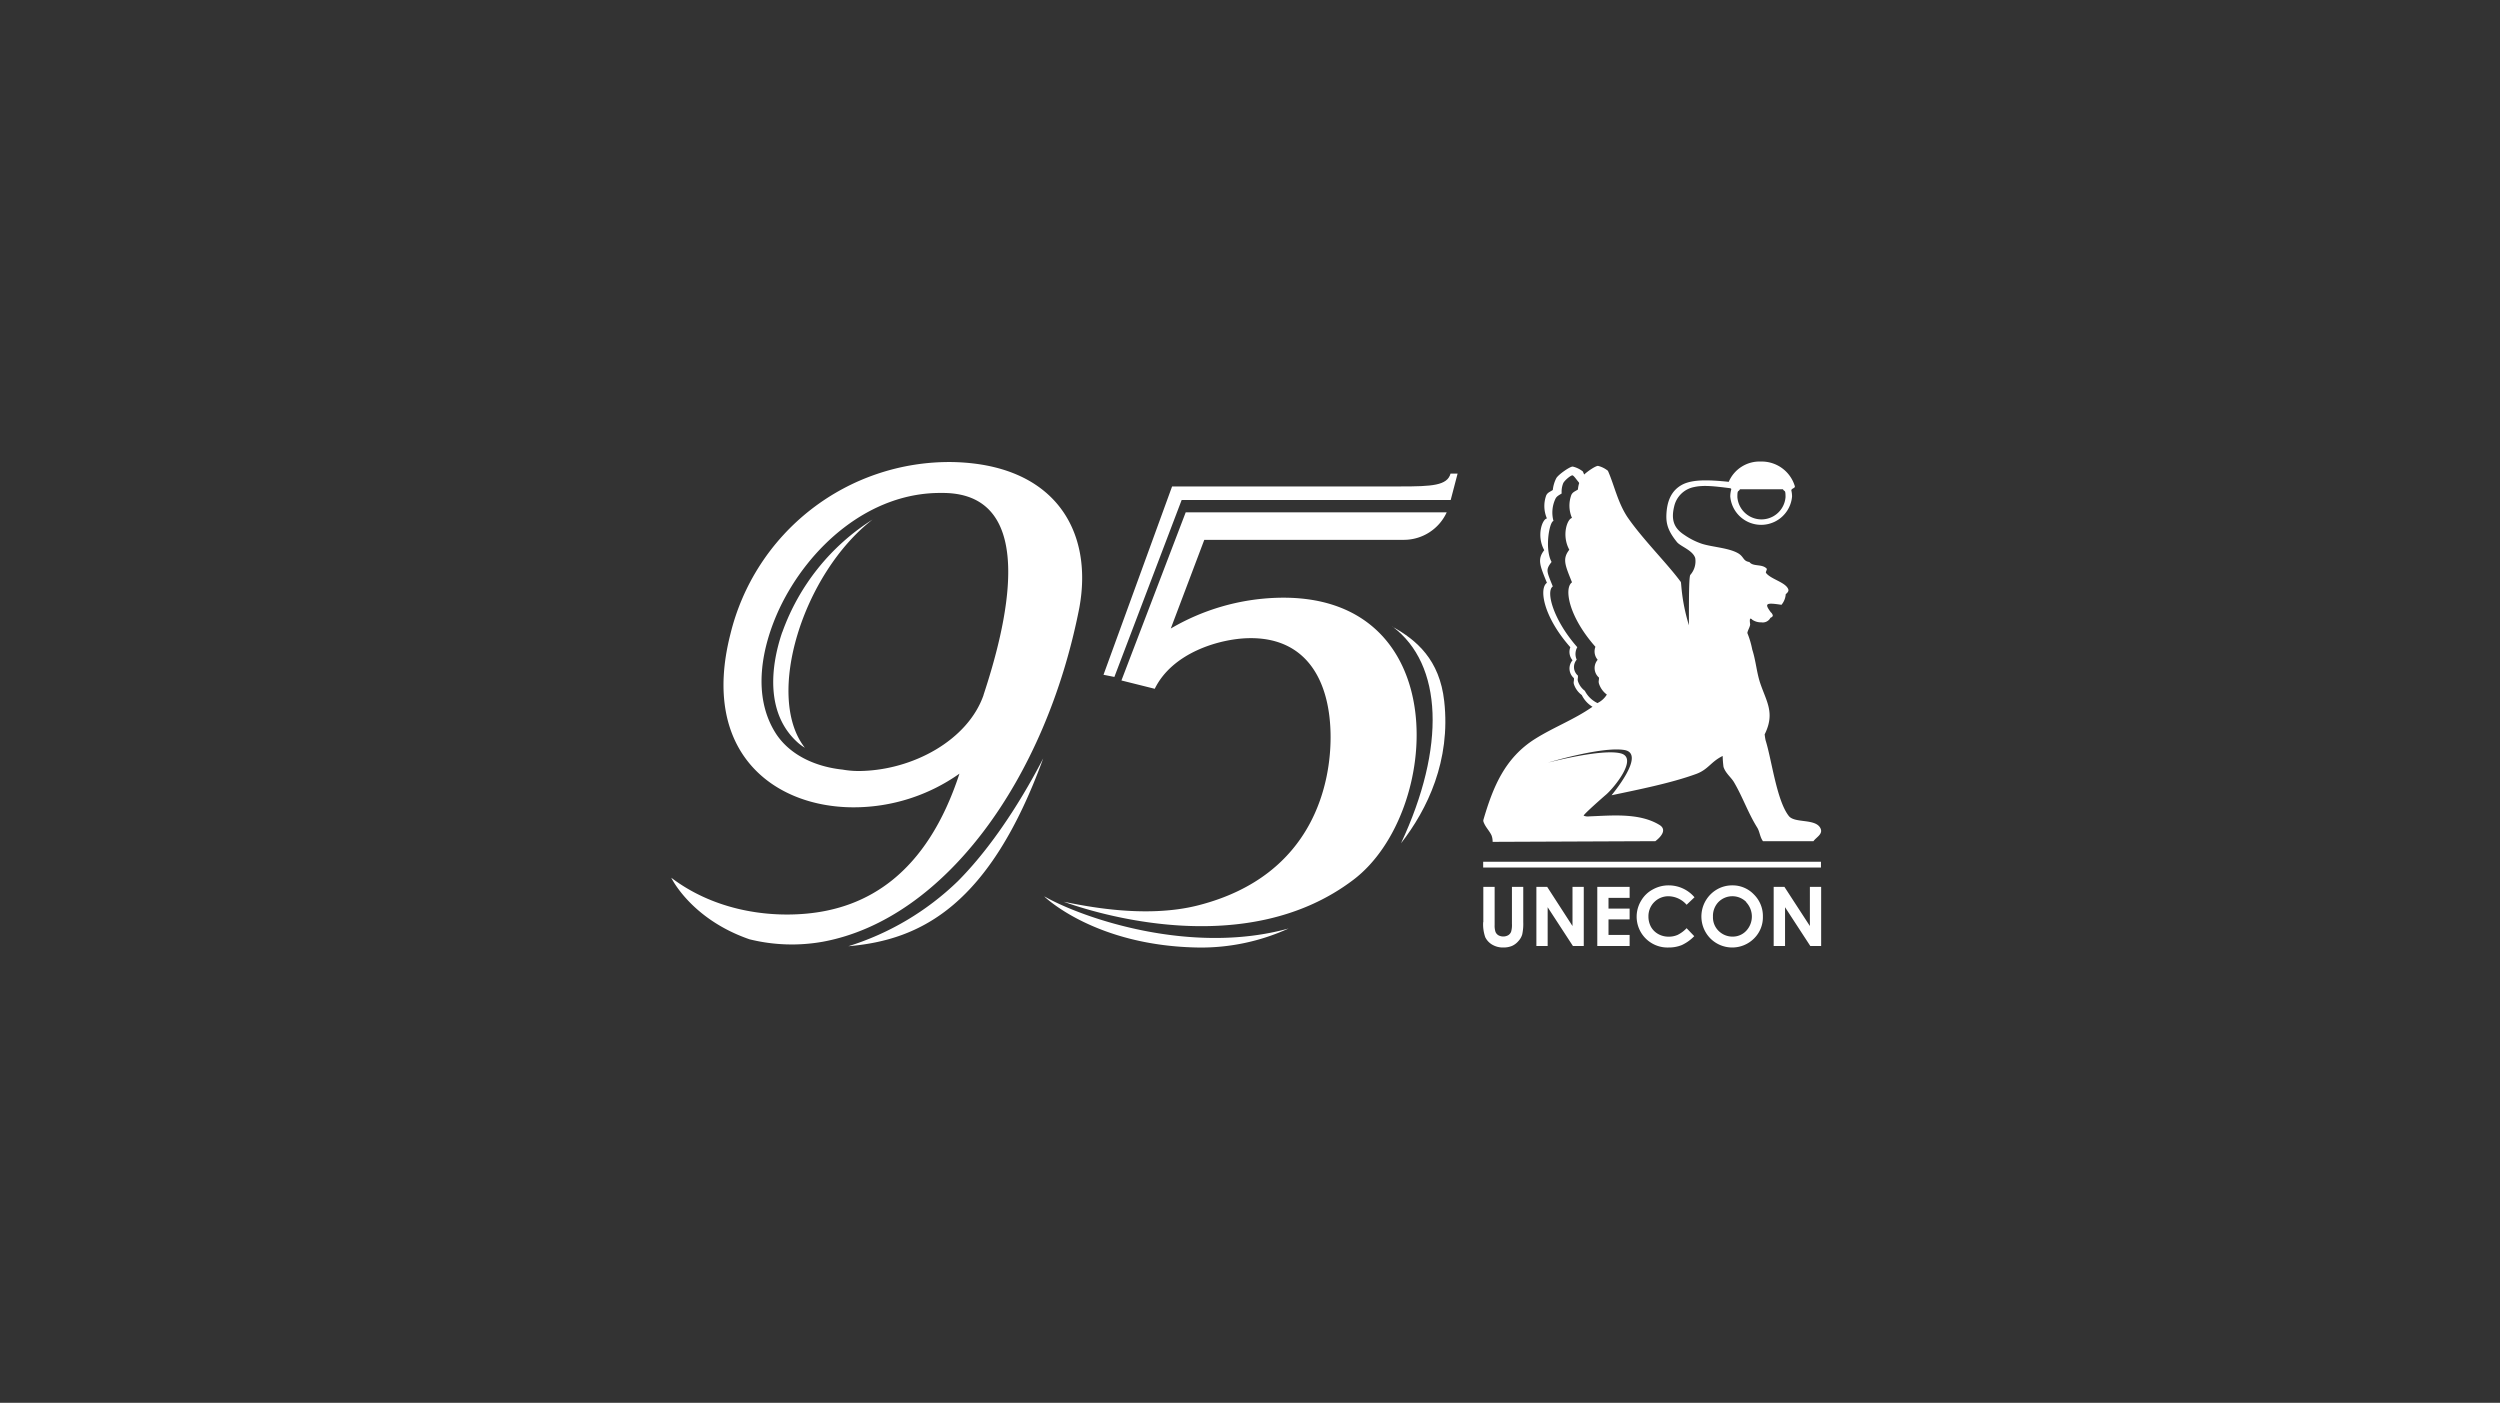 <?xml version="1.0" encoding="UTF-8"?> <svg xmlns="http://www.w3.org/2000/svg" id="Слой_1" data-name="Слой 1" viewBox="0 0 510.24 286.3"><rect x="0" y="0" width="510.24" height="286.3" fill="#333333" stroke="none"/><defs><style>.cls-1{fill:#fff;}</style></defs><path class="cls-1" d="M284.19,127.87c10.31,7.69,10.92,24.64,1.75,44.24,5.41-6.94,10.17-16.9,8.82-29-.93-8.45-5.64-12.49-10.57-15.2Z"></path><path class="cls-1" d="M173.15,193.12c15-1.27,28.89-8.51,39.77-38.34-2.27,4.37-8.66,16.25-17.42,25.06a56.14,56.14,0,0,1-22.35,13.28Z"></path><path class="cls-1" d="M159.66,129c-2.54,7.43-3.25,16.73,3.08,22.48a8.91,8.91,0,0,0,1.53,1.13c-8.21-10.48-.44-35.5,13.8-46.56a45.2,45.2,0,0,0-18.41,23Z"></path><path class="cls-1" d="M194.33,94.3a46,46,0,0,0-45.27,35.17c-6.1,24,8.79,35.3,25.17,35.3a37.41,37.41,0,0,0,21.59-6.87c-6.75,20.64-19,27.48-31.33,28.58-8.84.79-19.22-1.06-27.49-7.34,0,0,4,8.42,15.95,12.56a35.88,35.88,0,0,0,15,.5c24.88-4.6,45.53-33.28,52.34-68.17,2.93-16-5.31-29.35-26-29.73Zm6.42,47.53c-3.18,9.21-14.43,15.39-25.3,15.53a19,19,0,0,1-3.38-.27h.06c-5.27-.52-10.69-2.73-13.71-7.28-5-7.69-3-17.76.66-25.6,6-12.68,18.4-23.71,33-23.6l-.09,0,.69,0c19.87.28,12.37,28.16,8.06,41.21Z"></path><path class="cls-1" d="M213.17,183s10.39,10.15,31.69,10.39A43,43,0,0,0,263,189.5c-20,5.54-42.07-2.14-49.78-6.51Z"></path><path class="cls-1" d="M241.15,102.05h54.93l1.41-5.39h-1.44c-.67,2.45-3.8,2.62-10.22,2.62H239.22l-14,38.44,2.22.44,13.73-36.11Z"></path><path class="cls-1" d="M286.52,110.18a9.63,9.63,0,0,0,8.75-5.62H242l-13.12,34.32,6.8,1.7c3.66-7.46,13.34-10.2,19.1-10.33,12.09-.27,16.79,9,16.79,20.23,0,8.5-2.92,28.13-27,34.29-11,2.82-23.71,0-27.46-.72,6,2.15,37.16,12.26,59.18-4.54,18.05-13.77,20.64-58.69-15.76-57.5a45.62,45.62,0,0,0-21.58,6.27l6.84-18.1Z"></path><path class="cls-1" d="M304.64,171.82a3.75,3.75,0,0,0-.21-1.29c-.45-1-1.26-1.69-1.66-2.82a.71.71,0,0,1,0-.43c1.94-6.63,4.35-12.57,10.51-16.46,3.83-2.41,8-3.95,11.74-6.57a5.69,5.69,0,0,1-2.18-2.39,4.51,4.51,0,0,1-1.61-2.21c-.14-.5.06-.64,0-1.25a2.58,2.58,0,0,1-.28-3.64,2.63,2.63,0,0,1-.45-2.66c-5.53-6.26-6.43-12-4.78-13.15-1.44-3.55-2-4.79-.55-6.66-1.63-3-.39-6.34.55-6.48a6.37,6.37,0,0,1-.14-4.71c.29-.58.69-.67,1.34-1.09a6.82,6.82,0,0,1,.72-2.43c.44-.75,2.87-2.44,3.37-2.35a5.2,5.2,0,0,1,2.05,1c.09.2.17.41.26.62.87-.81,2.46-1.83,2.85-1.76a5.1,5.1,0,0,1,2,1c1.29,2.89,2,6.47,4,9.47,3,4.36,7.91,9.26,10.62,12.87l.22.3c.2-.11,0,3.33,1.69,8.89,0-5.48,0-9.92.29-10.29a4.19,4.19,0,0,0,1-3.43c-.5-1.59-3-2.38-3.71-3.24-1.8-2.21-2.23-3.69-2.18-5.5.1-2.87,1-5.08,3.31-6.28,2-1,5-1,9.42-.54a6.83,6.83,0,0,1,6.54-4.14,7.06,7.06,0,0,1,6.94,5c.13.47-.63.42-.71.87a5.4,5.4,0,0,1,.15,1.28,6.33,6.33,0,0,1-12.61,0,5.34,5.34,0,0,1,.2-1.45c0-.23-.08-.2-.3-.27-2.75-.34-5.27-.68-7.25-.23a5.17,5.17,0,0,0-4.08,3.89c-.77,3.07.14,4.65,2.11,5.92a14.34,14.34,0,0,0,3.55,1.78c2.18.68,5.38.81,7.34,1.91,1.26.72,1,1.61,2.33,1.8.76,1,2.55.35,3.51,1.33.2.2-.28.7-.1.92,1,1.29,4,1.88,4.53,3.32.11.32-.05.62-.52,1a3.73,3.73,0,0,1-.87,2.17c-3.24-.5-3.49-.26-2.19,1.5a1.4,1.4,0,0,1,.4.58c.09.26-.17.46-.46.57a1.76,1.76,0,0,1-1.84.93,3.19,3.19,0,0,1-1.86-.53c-.78-.83-.42.83-.44,1-.08.57-.52,1.2-.57,1.71a18.32,18.32,0,0,1,1,3.38c.74,2.28.89,4.67,1.63,6.87,1.26,3.73,3,6,1,10.23a1.62,1.62,0,0,1-.1.18,11,11,0,0,0,.19,1.23c1.26,4,2.25,12.28,4.74,15.45,1.22,1.55,5.52.44,6.48,2.55.52,1.16-.85,1.76-1.45,2.59H359.81c-.63-.86-.65-1.95-1.18-2.79-1.87-3-2.95-6.22-4.74-9.26-.59-1-1.71-1.8-2.13-3.11a20.72,20.72,0,0,1-.17-2.23c-2.42,1.18-2.93,2.77-5.43,3.68-5.22,1.9-11.85,3.19-17.24,4.34-.06,0,7.2-8.49,2.59-9.24s-15.52,2.56-15.57,2.58,10.93-2.89,14.84-1.89c3.68.94-1.44,7.1-3,8.43-.36.3-4.77,4.16-4.55,4.29a2.17,2.17,0,0,0,1.14.14c4.59-.17,10.17-.76,14.28,1.72,1.7,1,.27,2.53-.8,3.34Zm21.44-28.35a4.58,4.58,0,0,0,1.87-1.71,4.48,4.48,0,0,1-1.6-2.21c-.15-.5,0-.64,0-1.25a2.58,2.58,0,0,1-.27-3.64,2.62,2.62,0,0,1-.46-2.65c-5.53-6.26-6.43-12-4.78-13.16-1.43-3.55-2-4.79-.55-6.65-1.63-3-.38-6.34.55-6.48a6.34,6.34,0,0,1-.13-4.72c.28-.57.69-.67,1.34-1.09a5.4,5.4,0,0,1,.25-1.29l-.08-.19c-.38-.41-1-1.37-1.29-1.41s-1.49.9-1.87,1.57a4.66,4.66,0,0,0-.33,2.13c-.58.37-1,.55-1.26,1.06a6.58,6.58,0,0,0-.41,4.55c-.83.12-1.84,5.71-.39,8.36-1.26,1.65-1,1.85.25,5-1.47,1,.09,6.84,5,12.4a2.82,2.82,0,0,0-.12,2.55,2.3,2.3,0,0,0,.24,3.24c.06.54-.11.66,0,1.11a4,4,0,0,0,1.42,2,5.61,5.61,0,0,0,2.61,2.52Zm37.81-43.61h-8.77c-.34.62-.53,0-.53,1.6a4.93,4.93,0,0,0,9.83,0c0-1.64-.19-1-.53-1.6Z"></path><polygon class="cls-1" points="302.71 175.88 302.71 177.06 371.65 177.06 371.65 175.88 302.71 175.88 302.71 175.88"></polygon><path class="cls-1" d="M302.71,188.2a8,8,0,0,0,.42,3.07,3.58,3.58,0,0,0,1.39,1.51,4.27,4.27,0,0,0,2.29.6,4.57,4.57,0,0,0,1.76-.31,3.68,3.68,0,0,0,1.33-1,3.38,3.38,0,0,0,.78-1.36,10.2,10.2,0,0,0,.21-2.53V181h-2.31v7.53a5,5,0,0,1-.17,1.64,1.46,1.46,0,0,1-.6.71,2.08,2.08,0,0,1-2,0,1.45,1.45,0,0,1-.58-.67,4,4,0,0,1-.18-1.43V181h-2.31v7.2Zm10.86,4.88h2.3v-7.92l5.16,7.92h2.21V181h-2.3V189L315.77,181h-2.2v12.08Zm12.43,0h6.6v-2.26h-4.31v-3.18h4.31v-2.2h-4.31v-2.19h4.31V181H326v12.08Zm17.46-11.75a6.93,6.93,0,0,0-2.88-.63,6.58,6.58,0,0,0-3.28.85,6,6,0,0,0-2.34,2.26,6.29,6.29,0,0,0,5.59,9.57,7,7,0,0,0,2.71-.5,8.65,8.65,0,0,0,2.53-1.81l-1.56-1.63a6.52,6.52,0,0,1-1.82,1.36,4.37,4.37,0,0,1-1.83.37,4.26,4.26,0,0,1-2.13-.53,3.83,3.83,0,0,1-1.49-1.47,4.41,4.41,0,0,1-.52-2.15,4.06,4.06,0,0,1,4.1-4.1,5,5,0,0,1,3.69,1.74l1.61-1.53a6.86,6.86,0,0,0-2.38-1.8Zm6.93.22a6.39,6.39,0,0,0-1.34,9.95,6.3,6.3,0,0,0,8.93.05,6.07,6.07,0,0,0,1.82-4.47,6.19,6.19,0,0,0-1.84-4.53,6,6,0,0,0-4.41-1.85,6.17,6.17,0,0,0-3.16.85Zm6,2.59a4.26,4.26,0,0,1,0,5.84,3.75,3.75,0,0,1-2.78,1.18,4,4,0,0,1-2.56-.91,3.87,3.87,0,0,1-1.44-3.17,4.08,4.08,0,0,1,1.14-3,4,4,0,0,1,5.64,0Zm5.63,8.94h2.3v-7.92l5.16,7.92h2.21V181h-2.3V189L364.19,181H362v12.08Z"></path></svg> 